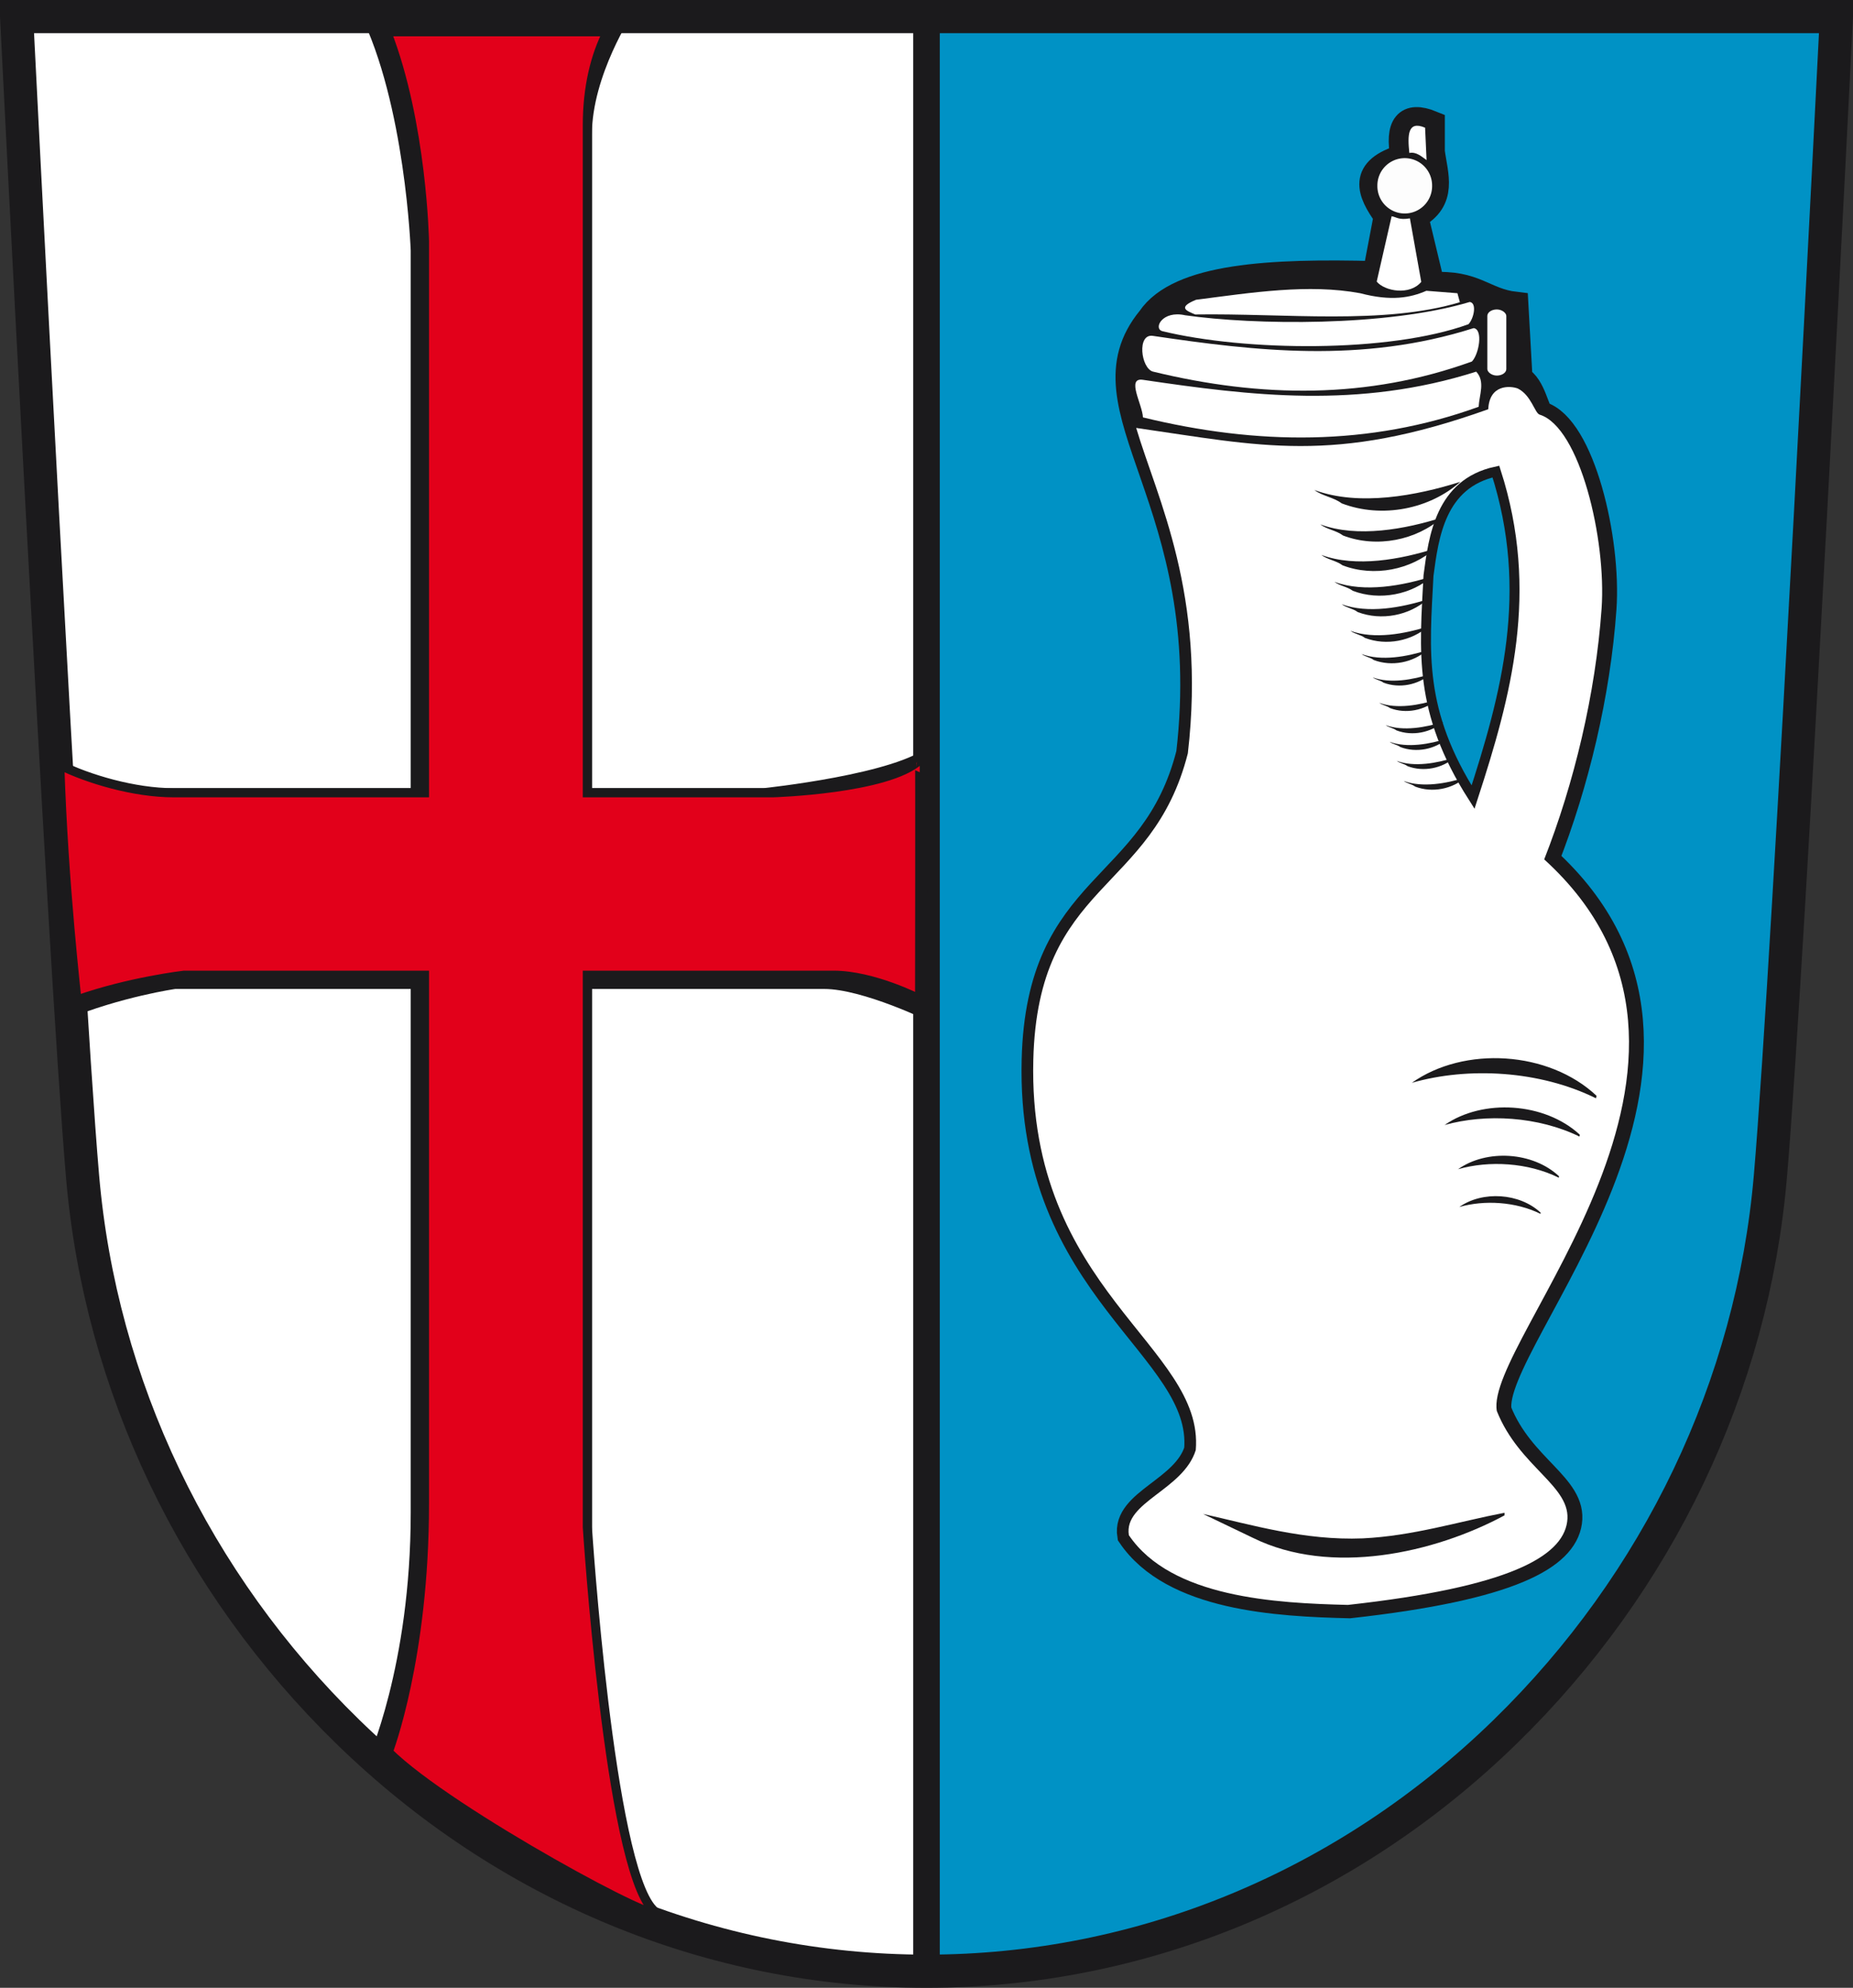 <?xml version="1.0" encoding="UTF-8" standalone="no"?>
<!-- Created with Inkscape (http://www.inkscape.org/) -->
<svg
   xmlns:svg="http://www.w3.org/2000/svg"
   xmlns="http://www.w3.org/2000/svg"
   version="1.0"
   width="558.515"
   height="599.12"
   id="svg9047">
  <rect width="100%" height="100%" fill="#333333" stroke="none"/>
  <defs
     id="defs9049"><clipPath
   id="clipPath713">
  <path
     d="M 397.25,555.392 L 469.732,555.392 L 469.732,627.874 L 397.25,627.874 L 397.25,555.392 z"
     id="path715" />
</clipPath>
<clipPath
   id="clipPath3198">
  <path
     d="M 397.25,555.392 L 469.732,555.392 L 469.732,627.874 L 397.25,627.874 L 397.25,555.392 z"
     id="path3200" />
</clipPath>

	
	
	
	
	
	
	
	
	
	
	
	
<clipPath
   id="clipPath6343">
  <path
     d="M -0.138,841.445 L 595.138,841.445 L 595.138,-0.445 L -0.138,-0.445 L -0.138,841.445 z"
     id="path6345" />
</clipPath>
<clipPath
   id="clipPath6349">
  <path
     d="M 0.03,841.95 L 595.29,841.95 L 595.29,0.03 L 0.03,0.03 L 0.03,841.95 z"
     id="path6351" />
</clipPath>
</defs>
  <path
     d="M 277.812,3.148 L 277.812,297.706 L 277.955,297.706 L 277.955,592.264 C 342.643,592.224 404.536,566.604 452.243,520.091 C 498.384,475.11 526.774,415.679 532.181,352.751 C 533.223,340.643 534.549,321.262 536.018,297.706 C 542.59,192.373 552.071,3.148 552.071,3.148 L 277.812,3.148"
     id="path109"
     style="fill:#0092c5;fill-opacity:1;fill-rule:nonzero;stroke:none;stroke-opacity:1" />
  <path
     d="M 280.255,1.568 L 280.255,296.126 L 280.112,296.126 L 280.112,590.684 C 215.424,590.645 153.531,565.025 105.824,518.511 C 59.683,473.531 31.293,414.1 25.886,351.172 C 24.844,339.064 23.518,319.682 22.049,296.126 C 15.477,190.794 5.996,1.568 5.996,1.568 L 280.255,1.568"
     id="path2704"
     style="fill:#ffffff;fill-opacity:1;fill-rule:nonzero;stroke:none;stroke-opacity:1" />
  <path
     d="M 279.256,5 L 279.256,594.116"
     id="path3022"
     style="fill:none;stroke:#1b1a1c;stroke-width:8;stroke-linecap:butt;stroke-linejoin:miter;stroke-miterlimit:4;stroke-dasharray:none;stroke-opacity:1" />
  <path
     d="M 5,5 C 5,5 19.193,288.357 24.887,354.603 C 30.297,417.532 58.684,476.963 104.825,521.943 C 152.567,568.489 214.514,594.12 279.252,594.12 C 343.99,594.12 405.944,568.489 453.679,521.943 C 499.82,476.963 528.207,417.532 533.61,354.603 C 539.307,288.357 553.515,5 553.515,5 L 5,5 z"
     id="path3024"
     style="fill:none;stroke:#1b1a1c;stroke-width:10;stroke-linecap:butt;stroke-linejoin:miter;stroke-miterlimit:4;stroke-dasharray:none;stroke-opacity:1" />
  <path
     d="M 177.034,40.513 C 177.034,58.795 177.034,238.936 177.034,238.936 L 230.154,238.936 C 230.154,238.936 271.339,234.654 280.919,225.8 C 281.012,225.714 280.919,306.687 280.919,306.687 C 280.919,306.687 260.508,296.69 248.436,296.69 C 236.362,296.69 177.034,296.69 177.034,296.69 L 177.034,463.014 C 177.034,463.014 181.696,560.254 194.831,574.015 C 202.075,581.604 130.28,549.525 111.999,531.243 C 111.999,531.243 125.174,502.506 125.174,455.941 C 125.174,409.376 125.174,296.69 125.174,296.69 L 52.736,296.69 C 52.736,296.69 36.394,298.995 19.299,305.997 L 13.835,227.745 C 13.835,227.745 28.936,238.936 49.633,238.936 C 70.33,238.936 125.174,238.936 125.174,238.936 L 125.174,75.471 C 125.174,75.471 123.572,31.033 109.633,3.158 L 189.657,3.158 C 189.658,3.158 177.034,22.233 177.034,40.513 L 177.034,40.513 z"
     id="path2660"
     style="fill:#1b1a1c;fill-opacity:1;stroke:#1b1a1c;stroke-width:2.759;stroke-miterlimit:3.864;stroke-opacity:1" />
  <path
     d="M 177.034,37.754 C 177.034,56.035 177.034,238.936 177.034,238.936 L 232.912,238.936 C 232.912,238.936 267.61,237.921 277.19,229.066 C 277.284,228.98 277.19,301.144 277.19,301.144 C 277.19,301.144 263.267,293.931 251.194,293.931 C 239.122,293.931 177.034,293.931 177.034,293.931 L 177.034,460.251 C 177.034,460.251 183.584,561.744 196.72,575.505 C 203.963,583.094 135.3,546.305 117.018,528.023 C 117.018,528.023 127.933,499.746 127.933,453.181 C 127.933,406.616 127.933,293.931 127.933,293.931 L 55.497,293.931 C 55.497,293.931 38.946,295.841 23.18,301.425 C 23.23,301.268 19.165,267.05 18.013,230.551 C 26.567,234.792 40.42,238.936 52.394,238.936 C 73.09,238.936 127.933,238.936 127.933,238.936 L 127.933,72.712 C 127.933,72.712 127.286,37.207 116.534,9.574 C 118.09,9.574 182.753,9.574 183.108,9.574 C 179.407,16.763 177.034,26.297 177.034,37.754 L 177.034,37.754 z"
     id="path2662"
     style="fill:#e2001a;stroke:#1b1a1c;stroke-width:2.759;stroke-miterlimit:3.864;stroke-opacity:1" />
  <path
     d="M 358.516,227.081 C 347.732,269.553 313.265,265.459 311.937,319.507 C 310.215,389.041 363.553,405.707 360.903,437.071 C 357.165,449.165 339.103,452.699 340.74,462.732 C 353.526,481.608 385.123,483.215 406.762,483.744 C 455.385,478.365 471.308,469.181 472.836,458.76 C 474.414,447.989 458.451,442.393 451.649,425.315 C 447.72,404.117 532.414,319.507 465.925,259.045 C 474.909,236.186 481.413,209.192 483.225,183.414 C 484.682,162.684 476.707,128.759 464.542,124.996 C 463.068,124.54 462.024,116.243 457.934,114.254 L 456.687,91.935 C 447.211,90.833 444.579,85.14 431.495,86.057 L 426.457,65.063 C 435.433,60.246 432.422,52.766 431.495,45.749 L 431.495,37.351 C 424.034,34.3 421.318,37.774 423.098,47.428 C 410.044,51.174 412.876,57.898 418.059,65.063 L 414.7,82.698 C 383.164,81.858 355.366,83.262 346.68,96.134 C 324.49,123.203 367.398,150.389 358.516,227.081 z"
     id="path3847"
     style="fill:#1b1a1c;fill-opacity:1;fill-rule:evenodd;stroke:#1b1a1c;stroke-width:8;stroke-linecap:butt;stroke-linejoin:miter;stroke-miterlimit:4;stroke-dasharray:none;stroke-opacity:1" />
  <path
     d="M 358.031,227.052 C 347.247,269.523 312.78,265.43 311.452,319.477 C 309.73,389.012 363.068,405.677 360.418,437.042 C 356.68,449.135 338.618,452.67 340.255,462.702 C 353.041,481.578 384.638,483.185 406.277,483.714 C 454.9,478.335 470.823,469.151 472.351,458.73 C 473.929,447.959 457.966,442.364 451.164,425.285 C 447.235,404.087 531.929,319.477 465.44,259.015 C 474.424,236.156 480.928,209.163 482.74,183.384 C 484.197,162.655 476.222,128.73 464.057,124.966 C 462.583,124.51 461.539,119.072 457.449,117.083 C 455.193,116.245 448.913,115.808 448.581,123.343 C 401.785,140.058 379.741,134.327 342.461,128.978 C 348.796,150.317 363.602,178.945 358.031,227.052 z"
     id="path3853"
     style="fill:#ffffff;fill-rule:evenodd;stroke:none;stroke-width:3;stroke-linecap:butt;stroke-linejoin:miter;stroke-miterlimit:4;stroke-dasharray:none;stroke-opacity:1" />
  <path
     d="M 450.881,142.128 C 462.519,178.321 453.998,209.474 443.994,240.256 C 427.425,214.265 429.361,196.542 430.566,173.46 C 432.113,161.846 434.13,145.758 450.881,142.128 z"
     id="path3851"
     style="fill:#0092c5;fill-opacity:1;fill-rule:evenodd;stroke:#1b1a1c;stroke-width:3;stroke-linecap:butt;stroke-linejoin:miter;stroke-miterlimit:4;stroke-dasharray:none;stroke-opacity:1" />
  <path
     d="M 344.499,114.476 C 339.375,113.697 344.333,121.879 344.499,125.801 C 378.836,134.165 412.659,134.567 445.685,122.601 C 445.853,118.989 447.746,115.033 444.946,112.014 C 409.366,123.326 376.862,119.25 344.499,114.476 z"
     id="path3856"
     style="fill:#ffffff;fill-rule:evenodd;stroke:none;stroke-width:1px;stroke-linecap:butt;stroke-linejoin:miter;stroke-opacity:1" />
  <path
     d="M 360.502,90.349 C 354.77,92.696 357.693,93.711 360.255,94.781 C 387.372,94.379 417.04,97.987 440.022,91.088 L 439.284,88.38 L 429.928,87.641 C 425.128,89.734 419.347,90.847 409.987,88.38 C 394.38,85.481 377.375,88.178 360.502,90.349 z"
     id="path3858"
     style="fill:#ffffff;fill-rule:evenodd;stroke:none;stroke-width:1px;stroke-linecap:butt;stroke-linejoin:miter;stroke-opacity:1" />
  <path
     d="M 347.49,101.23 C 342.62,100.489 343.885,110.974 347.49,111.993 C 380.123,119.942 412.268,120.324 443.655,108.952 C 445.784,106.75 447.091,99.297 444.184,98.891 C 410.369,109.641 378.247,105.767 347.49,101.23 z"
     id="path3860"
     style="fill:#ffffff;fill-rule:evenodd;stroke:none;stroke-width:1px;stroke-linecap:butt;stroke-linejoin:miter;stroke-opacity:1" />
  <path
     d="M 357.213,95.018 C 350.287,93.467 347.562,99.026 350.319,99.806 C 375.286,105.887 418.589,106.426 442.602,97.725 C 444.231,96.041 445.23,91.323 443.007,91.012 C 417.875,98.498 378.036,97.997 357.213,95.018 z"
     id="path3862"
     style="fill:#ffffff;fill-rule:evenodd;stroke:none;stroke-width:1px;stroke-linecap:butt;stroke-linejoin:miter;stroke-opacity:1" />
  <path
     d="M 1029.587,72.999 A 8.248,8.248 0 1 1 1013.092,72.999 A 8.248,8.248 0 1 1 1029.587,72.999 z"
     transform="translate(-597.935,-16.994)"
     id="path3864"
     style="opacity:0.99;fill:#ffffff;fill-opacity:1;fill-rule:nonzero;stroke:none;stroke-width:2;stroke-linecap:round;stroke-linejoin:miter;stroke-miterlimit:4;stroke-dasharray:none;stroke-opacity:1" />
  <path
     d="M 419.454,65.169 L 414.955,84.866 C 417.362,87.795 424.939,89.116 428.384,84.956 L 424.96,65.819 C 421.618,66.356 421.081,65.49 419.454,65.169 z"
     id="path3866"
     style="fill:#ffffff;fill-rule:evenodd;stroke:none;stroke-width:1px;stroke-linecap:butt;stroke-linejoin:miter;stroke-opacity:1" />
  <path
     d="M 424.788,46.102 C 426.946,45.667 428.536,47.266 429.984,48.252 L 429.536,38.487 C 424.203,36.225 424.247,40.845 424.788,46.102 z"
     id="path3868"
     style="fill:#ffffff;fill-rule:evenodd;stroke:none;stroke-width:1px;stroke-linecap:butt;stroke-linejoin:miter;stroke-opacity:1" />
  <rect
     width="5.72"
     height="19.928"
     rx="2.86"
     ry="1.96"
     x="448.299"
     y="93.266"
     id="rect3872"
     style="opacity:0.99;fill:#ffffff;fill-opacity:1;fill-rule:nonzero;stroke:none;stroke-width:5;stroke-linecap:round;stroke-linejoin:miter;stroke-miterlimit:4;stroke-dasharray:none;stroke-opacity:1" />
  <path
     d="M 453.468,456.733 C 432.3,468.117 401.129,475.093 377.63,463.496 L 362.63,456.301 C 377.16,459.537 393.181,464.367 410.752,463.659 C 425.816,462.938 439.4,458.65 453.474,455.941 L 453.468,456.733"
     id="path193"
     style="fill:#1b1a1c;fill-opacity:1;fill-rule:nonzero;stroke:none" />
  <path
     d="M 481.205,330.254 L 481.062,331.029 C 464.092,322.643 442.566,321.461 425.547,326.355 C 441.316,315.186 466.807,316.706 481.205,330.254"
     id="path197"
     style="fill:#1b1a1c;fill-opacity:1;fill-rule:nonzero;stroke:none" />
  <path
     d="M 440.171,145.21 C 430.958,153.402 416.584,156.368 404.395,151.71 C 401.961,149.864 398.603,149.535 396.171,147.69 C 409.58,152.659 427.012,149.407 440.171,145.21"
     id="path201"
     style="fill:#1b1a1c;fill-opacity:1;fill-rule:nonzero;stroke:none" />
  <path
     d="M 434.668,155.971 C 426.976,162.811 414.976,165.286 404.799,161.398 C 402.768,159.857 399.964,159.582 397.933,158.041 C 409.129,162.191 423.682,159.475 434.668,155.971"
     id="path4227"
     style="fill:#1b1a1c;fill-opacity:1;fill-rule:nonzero;stroke:none" />
  <path
     d="M 432.56,165.318 C 425.375,171.707 414.166,174.019 404.66,170.387 C 402.763,168.948 400.144,168.691 398.247,167.252 C 408.704,171.127 422.298,168.591 432.56,165.318"
     id="path4233"
     style="fill:#1b1a1c;fill-opacity:1;fill-rule:nonzero;stroke:none" />
  <path
     d="M 431.691,173.706 C 425.521,179.193 415.894,181.179 407.73,178.059 C 406.1,176.823 403.851,176.603 402.222,175.367 C 411.203,178.695 422.878,176.517 431.691,173.706"
     id="path4235"
     style="fill:#1b1a1c;fill-opacity:1;fill-rule:nonzero;stroke:none" />
  <path
     d="M 430.24,180.656 C 424.831,185.467 416.39,187.208 409.233,184.473 C 407.804,183.389 405.832,183.196 404.404,182.112 C 412.278,185.03 422.513,183.121 430.24,180.656"
     id="path4237"
     style="fill:#1b1a1c;fill-opacity:1;fill-rule:nonzero;stroke:none" />
  <path
     d="M 430.454,188.805 C 425.552,193.164 417.903,194.742 411.417,192.264 C 410.122,191.282 408.335,191.106 407.04,190.124 C 414.176,192.769 423.452,191.038 430.454,188.805"
     id="path4239"
     style="fill:#1b1a1c;fill-opacity:1;fill-rule:nonzero;stroke:none" />
  <path
     d="M 430.038,196.022 C 425.926,199.679 419.509,201.003 414.067,198.924 C 412.981,198.1 411.482,197.953 410.396,197.129 C 416.382,199.348 424.164,197.896 430.038,196.022"
     id="path4241"
     style="fill:#1b1a1c;fill-opacity:1;fill-rule:nonzero;stroke:none" />
  <path
     d="M 431.11,203.185 C 427.476,206.417 421.805,207.587 416.996,205.749 C 416.036,205.021 414.711,204.891 413.751,204.163 C 419.041,206.124 425.919,204.84 431.11,203.185"
     id="path4243"
     style="fill:#1b1a1c;fill-opacity:1;fill-rule:nonzero;stroke:none" />
  <path
     d="M 441.668,234.341 C 437.78,237.798 431.713,239.05 426.569,237.084 C 425.542,236.305 424.124,236.166 423.098,235.387 C 428.757,237.485 436.114,236.112 441.668,234.341"
     id="path4245"
     style="fill:#1b1a1c;fill-opacity:1;fill-rule:nonzero;stroke:none" />
  <path
     d="M 438.351,228.349 C 434.716,231.581 429.045,232.751 424.236,230.913 C 423.276,230.185 421.951,230.055 420.991,229.327 C 426.282,231.288 433.159,230.005 438.351,228.349"
     id="path4247"
     style="fill:#1b1a1c;fill-opacity:1;fill-rule:nonzero;stroke:none" />
  <path
     d="M 436.206,222.597 C 432.572,225.829 426.901,226.999 422.092,225.161 C 421.132,224.433 419.807,224.304 418.847,223.575 C 424.138,225.536 431.015,224.253 436.206,222.597"
     id="path4249"
     style="fill:#1b1a1c;fill-opacity:1;fill-rule:nonzero;stroke:none" />
  <path
     d="M 435.008,217.564 C 431.373,220.796 425.702,221.966 420.893,220.129 C 419.933,219.401 418.608,219.271 417.649,218.543 C 422.939,220.503 429.816,219.22 435.008,217.564"
     id="path4251"
     style="fill:#1b1a1c;fill-opacity:1;fill-rule:nonzero;stroke:none" />
  <path
     d="M 433.091,210.854 C 429.456,214.086 423.785,215.256 418.976,213.418 C 418.016,212.69 416.691,212.56 415.732,211.832 C 421.022,213.793 427.899,212.509 433.091,210.854"
     id="path4253"
     style="fill:#1b1a1c;fill-opacity:1;fill-rule:nonzero;stroke:none" />
  <path
     d="M 476.178,342 L 476.075,342.557 C 463.634,336.481 447.875,335.582 435.427,339.069 C 446.945,331.061 465.609,332.211 476.178,342"
     id="path4259"
     style="fill:#1b1a1c;fill-opacity:1;fill-rule:nonzero;stroke:none" />
  <path
     d="M 469.917,354.53 L 469.839,354.954 C 460.557,350.368 448.784,349.721 439.475,352.398 C 448.1,346.289 462.042,347.12 469.917,354.53"
     id="path4261"
     style="fill:#1b1a1c;fill-opacity:1;fill-rule:nonzero;stroke:none" />
  <path
     d="M 464.375,365.503 L 464.312,365.844 C 456.836,362.15 447.353,361.629 439.856,363.785 C 446.802,358.865 458.032,359.534 464.375,365.503"
     id="path4263"
     style="fill:#1b1a1c;fill-opacity:1;fill-rule:nonzero;stroke:none" />
</svg>

